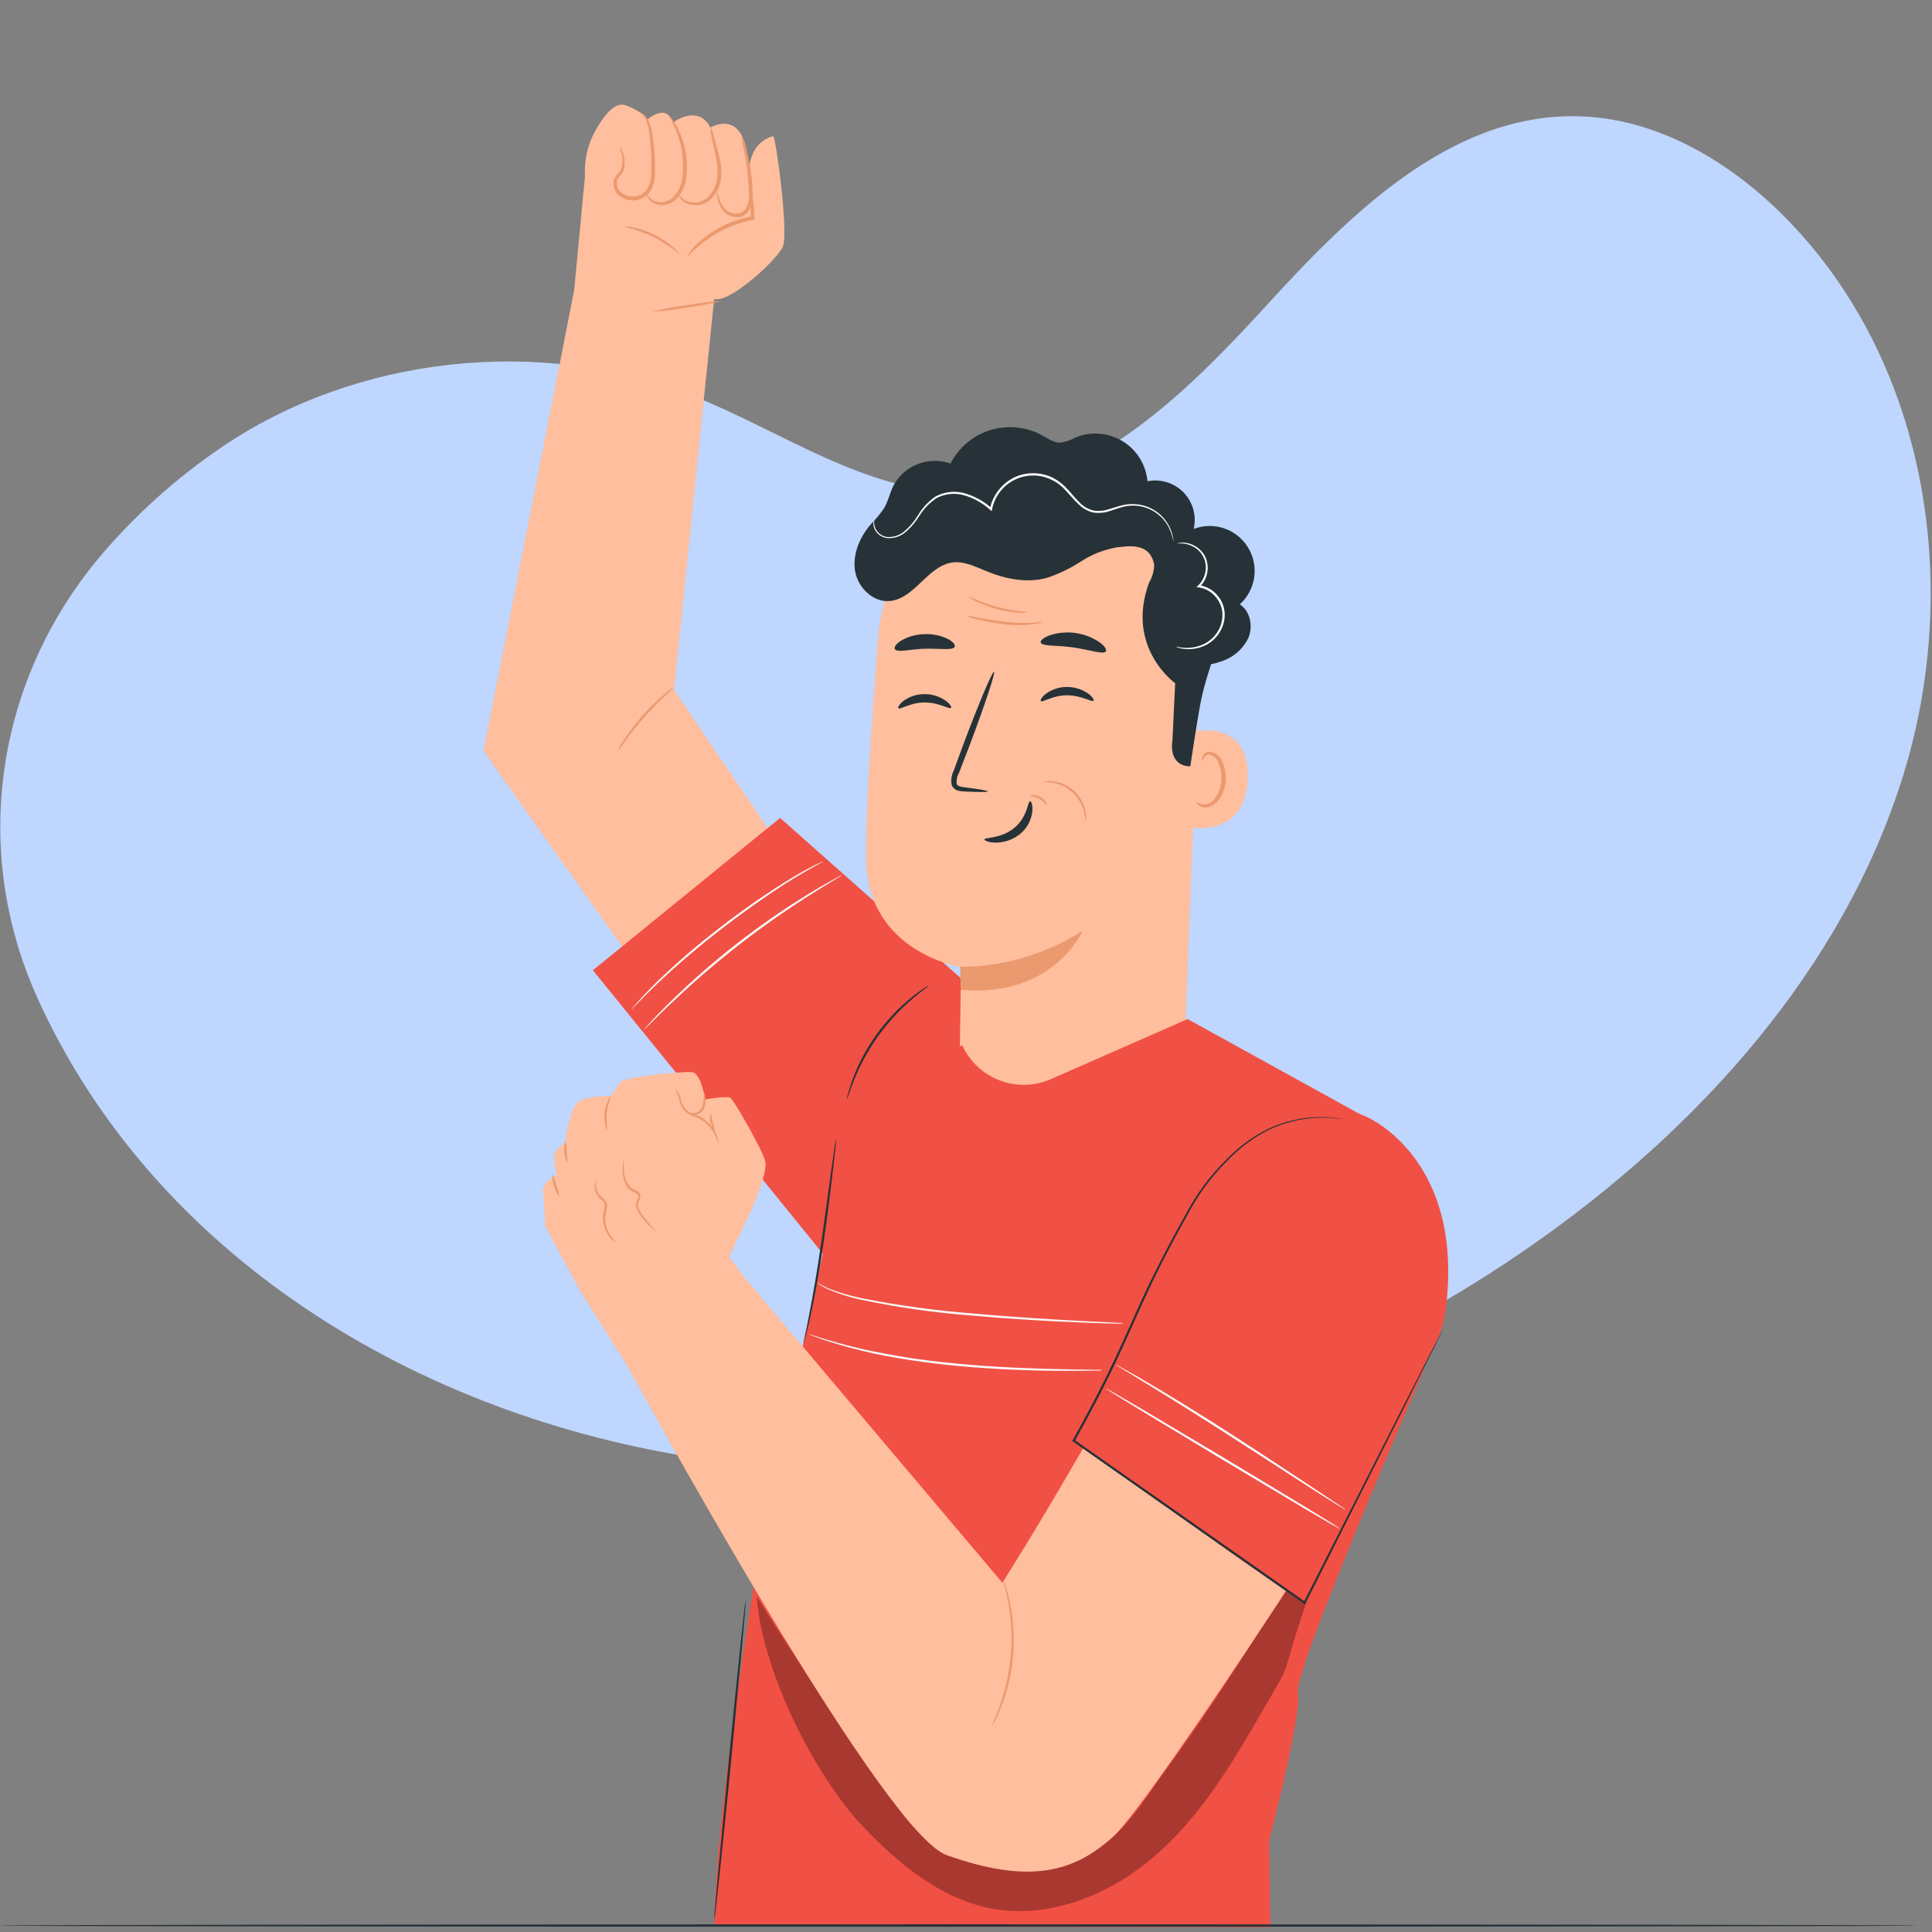 <svg width="240" height="240" viewBox="0 0 240 240" fill="none" xmlns="http://www.w3.org/2000/svg">
<rect x="0" y="0" width="240" height="240" fill="#808080" stroke="none"/>
<g clip-path="url(#clip0_4897_66580)">
<path d="M4.625 123.929C19.073 155.864 51.642 175.986 87.482 181.252C123.321 186.517 160.625 175.332 190.072 154.847C211.09 140.228 228.977 120.267 236.403 96.384C243.828 72.501 239.368 44.524 221.411 26.656C214.628 19.911 205.632 14.6 195.85 14.438C180.241 14.178 167.818 26.45 157.497 37.756C147.175 49.062 134.822 61.388 119.206 61.19C107.207 61.041 96.946 53.438 85.85 49.092C66.98 41.705 44.224 44.231 27.545 55.542C21.794 59.451 16.635 64.109 12.217 69.383C5.938 76.923 1.904 85.956 0.545 95.512C-0.813 105.069 0.555 114.79 4.504 123.635L4.625 123.929Z" fill="#BFD6FE"/>
<path d="M97.471 106.013L83.728 85.683L88.713 37.168H89.119C91.203 37.136 96.469 32.297 97.238 30.673C98.007 29.049 96.367 16.838 96.031 16.914C92.686 17.883 93.086 21.704 93.086 21.704L92.691 18.457C91.701 13.715 88.253 15.848 88.253 15.848C86.705 12.854 83.598 15.22 83.598 15.22C82.737 12.681 80.35 14.911 80.35 14.911C80.35 14.911 80.35 14.105 77.774 13.093C76.361 12.551 74.916 14.478 73.898 16.34C72.977 18.052 72.55 19.986 72.664 21.926L71.327 36.032L60.069 93.293L90.38 136.053L110.077 116.118L97.471 106.013Z" fill="#FFBE9D"/>
<path d="M85.352 31.853C85.71 31.199 86.191 30.62 86.77 30.148C88.098 28.923 89.666 27.989 91.376 27.404C92.059 27.169 92.759 26.988 93.471 26.863L93.281 27.096C93.281 25.548 93.076 24.221 93.032 23.247C92.972 22.736 92.994 22.219 93.097 21.715C93.217 22.211 93.292 22.716 93.319 23.226C93.531 24.503 93.67 25.791 93.736 27.085V27.28L93.541 27.312C92.856 27.443 92.181 27.624 91.522 27.853C89.865 28.421 88.324 29.285 86.975 30.403C85.942 31.253 85.4 31.902 85.352 31.853Z" fill="#EB996E"/>
<path d="M77.027 18.208C77.183 18.432 77.297 18.684 77.362 18.949C77.656 19.662 77.687 20.457 77.449 21.19C77.27 21.688 76.751 22.007 76.648 22.43C76.597 22.679 76.609 22.937 76.683 23.181C76.757 23.425 76.89 23.646 77.07 23.826C77.29 24.029 77.548 24.185 77.829 24.287C78.11 24.387 78.409 24.431 78.707 24.414C79.006 24.398 79.298 24.321 79.566 24.189C79.834 24.058 80.073 23.873 80.269 23.648C80.64 23.117 80.848 22.491 80.87 21.845C80.919 21.201 80.919 20.551 80.908 19.951C80.894 18.864 80.816 17.78 80.675 16.703C80.636 15.988 80.452 15.288 80.134 14.646C79.983 14.432 79.815 14.231 79.63 14.045C79.63 14.045 79.95 14.11 80.285 14.543C80.691 15.18 80.941 15.903 81.016 16.654C81.2 17.728 81.312 18.813 81.352 19.902C81.386 20.549 81.386 21.198 81.352 21.845C81.337 22.603 81.089 23.338 80.642 23.951C80.407 24.23 80.116 24.458 79.788 24.62C79.46 24.782 79.102 24.874 78.737 24.892C78.371 24.909 78.007 24.851 77.665 24.72C77.323 24.59 77.012 24.391 76.751 24.135C76.523 23.899 76.36 23.609 76.276 23.293C76.192 22.977 76.189 22.644 76.269 22.327C76.37 22.052 76.535 21.805 76.751 21.607C76.911 21.449 77.044 21.266 77.146 21.066C77.375 20.401 77.388 19.681 77.184 19.009C77.097 18.75 77.045 18.48 77.027 18.208Z" fill="#EB996E"/>
<path d="M80.269 23.951C80.307 23.951 80.356 24.151 80.588 24.438C80.922 24.824 81.391 25.068 81.898 25.12C82.269 25.145 82.641 25.08 82.98 24.929C83.32 24.778 83.617 24.546 83.847 24.254C84.433 23.514 84.77 22.609 84.81 21.666C84.972 19.915 84.725 18.149 84.091 16.508C83.614 15.236 83.138 14.533 83.197 14.489C83.257 14.446 83.831 15.101 84.399 16.378C85.154 18.048 85.459 19.886 85.281 21.71C85.243 22.747 84.862 23.742 84.199 24.541C83.919 24.875 83.56 25.134 83.154 25.294C82.749 25.454 82.309 25.509 81.877 25.455C81.59 25.411 81.316 25.307 81.073 25.149C80.829 24.991 80.622 24.784 80.464 24.541C80.226 24.189 80.247 23.951 80.269 23.951Z" fill="#EB996E"/>
<path d="M84.334 24.215C84.366 24.215 84.464 24.367 84.707 24.589C85.057 24.893 85.492 25.083 85.952 25.13C86.286 25.178 86.626 25.154 86.949 25.061C87.273 24.967 87.573 24.807 87.831 24.589C88.467 24.025 88.892 23.262 89.038 22.424C89.352 20.632 88.756 18.944 88.55 17.731C88.372 17.081 88.268 16.413 88.242 15.739C88.529 16.35 88.742 16.993 88.875 17.655C89.038 18.256 89.249 18.96 89.416 19.777C89.621 20.676 89.65 21.606 89.503 22.516C89.335 23.455 88.838 24.303 88.101 24.908C87.796 25.155 87.441 25.331 87.06 25.424C86.679 25.518 86.283 25.526 85.898 25.45C85.381 25.361 84.911 25.092 84.572 24.692C84.35 24.427 84.312 24.221 84.334 24.215Z" fill="#EB996E"/>
<path d="M89.059 23.799C89.097 23.799 89.14 24.005 89.243 24.373C89.378 24.881 89.61 25.359 89.925 25.78C90.146 26.068 90.444 26.287 90.783 26.415C91.123 26.542 91.491 26.571 91.847 26.5C92.615 26.289 93.108 25.315 93.037 24.335C93.008 22.553 92.827 20.776 92.496 19.025C92.321 18.312 92.185 17.589 92.09 16.86C92.445 17.523 92.693 18.237 92.826 18.977C93.259 20.738 93.486 22.543 93.503 24.357C93.579 25.439 93.027 26.679 91.955 26.955C91.522 27.031 91.077 26.979 90.673 26.806C90.27 26.633 89.925 26.346 89.682 25.98C89.362 25.512 89.157 24.974 89.086 24.411C89.027 24.212 89.018 24.002 89.059 23.799Z" fill="#EB996E"/>
<path d="M76.718 93.315C76.928 92.831 77.188 92.37 77.492 91.94C78.884 89.81 80.578 87.894 82.521 86.251C82.906 85.891 83.333 85.578 83.793 85.32C83.433 85.702 83.052 86.064 82.651 86.403C81.942 87.058 80.989 87.994 80.009 89.109C79.03 90.224 78.223 91.274 77.655 92.064C77.373 92.503 77.06 92.921 76.718 93.315Z" fill="#EB996E"/>
<path d="M125.265 126.754L96.907 101.607L73.654 120.529L106.618 161.163L125.265 126.754Z" fill="#F15044"/>
<path d="M78.434 125.417C78.488 125.329 78.549 125.246 78.618 125.168C78.775 124.995 78.965 124.773 79.197 124.503C79.69 123.918 80.459 123.117 81.427 122.143C83.992 119.65 86.703 117.313 89.546 115.144C92.362 112.955 95.299 110.925 98.342 109.066C99.517 108.356 100.507 107.837 101.178 107.49C101.525 107.323 101.801 107.204 101.985 107.122C102.075 107.072 102.171 107.036 102.272 107.014C102.189 107.075 102.1 107.127 102.007 107.171L101.233 107.588C100.567 107.961 99.609 108.508 98.445 109.212C96.128 110.657 93.005 112.789 89.698 115.339C86.874 117.505 84.164 119.816 81.579 122.262C80.594 123.209 79.809 123.988 79.289 124.546L78.672 125.179C78.604 125.269 78.524 125.349 78.434 125.417Z" fill="#FAFAFA"/>
<path d="M104.637 108.682C104.555 108.752 104.466 108.814 104.372 108.866L103.587 109.342C102.905 109.748 101.925 110.354 100.724 111.112C98.315 112.627 95.062 114.825 91.641 117.494C88.22 120.162 85.297 122.793 83.241 124.757C82.212 125.737 81.395 126.544 80.832 127.112L80.177 127.751C80.105 127.829 80.025 127.9 79.939 127.962C79.939 127.962 79.998 127.87 80.139 127.713L80.756 127.031C81.297 126.446 82.093 125.618 83.105 124.611C88.399 119.398 94.274 114.81 100.615 110.939C101.833 110.203 102.835 109.629 103.533 109.25L104.345 108.817C104.437 108.761 104.535 108.716 104.637 108.682Z" fill="#FAFAFA"/>
<path d="M84.475 31.614C83.456 30.802 82.369 30.077 81.227 29.449C80.041 28.906 78.809 28.468 77.547 28.139C77.937 28.119 78.328 28.161 78.705 28.264C79.624 28.461 80.513 28.776 81.352 29.2C82.191 29.622 82.972 30.151 83.674 30.775C83.983 31.011 84.254 31.294 84.475 31.614Z" fill="#EB996E"/>
<path d="M89.682 37.374C88.257 37.739 86.811 38.013 85.352 38.197C83.903 38.468 82.438 38.648 80.967 38.738C82.392 38.374 83.838 38.099 85.297 37.915C86.746 37.644 88.21 37.463 89.682 37.374Z" fill="#EB996E"/>
<path d="M109.102 79.09C109.528 73.667 111.98 68.603 115.969 64.905C119.959 61.207 125.194 59.147 130.634 59.134H131.755C143.841 59.816 150.012 70.462 148.994 82.522L146.829 138.273H119.127L119.376 120.14C119.376 120.14 107.755 118.354 107.587 106.744C107.506 101.109 108.28 89.548 109.102 79.09Z" fill="#FFBE9D"/>
<path d="M119.278 120.102C124.673 120.091 129.951 118.534 134.488 115.615C134.488 115.615 130.926 123.977 119.332 122.96L119.278 120.102Z" fill="#EB996E"/>
<path d="M111.609 87.978C111.814 88.194 113.07 87.263 114.856 87.263C116.643 87.263 117.947 88.151 118.142 87.934C118.239 87.837 118.028 87.447 117.454 87.03C116.682 86.497 115.763 86.217 114.824 86.229C113.896 86.225 112.99 86.519 112.242 87.068C111.69 87.49 111.506 87.88 111.609 87.978Z" fill="#263238"/>
<path d="M129.303 87.085C129.514 87.301 130.769 86.37 132.55 86.37C134.331 86.37 135.646 87.263 135.841 87.041C135.933 86.944 135.727 86.554 135.154 86.143C134.379 85.609 133.458 85.328 132.518 85.336C131.59 85.338 130.687 85.631 129.936 86.175C129.389 86.597 129.194 86.987 129.303 87.085Z" fill="#263238"/>
<path d="M122.699 98.311C122.699 98.213 121.617 98.024 119.798 97.796C119.343 97.748 118.91 97.661 118.834 97.347C118.795 96.878 118.899 96.408 119.132 95.999C119.562 94.895 120.009 93.737 120.474 92.524C122.336 87.577 123.684 83.512 123.484 83.442C123.284 83.371 121.611 87.317 119.749 92.259C119.305 93.477 118.872 94.641 118.466 95.756C118.183 96.306 118.101 96.938 118.234 97.542C118.3 97.703 118.402 97.847 118.533 97.962C118.663 98.077 118.818 98.162 118.986 98.208C119.239 98.274 119.499 98.31 119.76 98.316C121.573 98.408 122.699 98.413 122.699 98.311Z" fill="#263238"/>
<path d="M127.96 99.533C127.668 99.533 127.668 101.455 126.012 102.835C124.355 104.215 122.293 104.004 122.282 104.275C122.282 104.399 122.742 104.648 123.614 104.675C124.747 104.688 125.85 104.305 126.731 103.593C127.57 102.899 128.109 101.908 128.236 100.827C128.307 100.004 128.112 99.522 127.96 99.533Z" fill="#263238"/>
<path d="M129.286 79.821C129.449 80.308 131.24 80.124 133.324 80.427C135.408 80.73 137.113 81.342 137.378 80.914C137.508 80.708 137.227 80.243 136.556 79.761C135.659 79.162 134.638 78.775 133.57 78.63C132.502 78.484 131.414 78.584 130.391 78.922C129.611 79.214 129.194 79.588 129.286 79.821Z" fill="#263238"/>
<path d="M111.186 80.676C111.576 81.076 113.075 80.638 114.883 80.589C116.691 80.541 118.228 80.817 118.575 80.389C118.726 80.183 118.483 79.778 117.806 79.404C116.873 78.936 115.833 78.721 114.791 78.781C113.753 78.802 112.739 79.097 111.852 79.637C111.219 80.059 111.013 80.481 111.186 80.676Z" fill="#263238"/>
<path d="M147.257 91.128C147.457 91.041 155.235 88.752 154.997 96.692C154.759 104.633 146.835 102.76 146.829 102.533C146.824 102.305 147.257 91.128 147.257 91.128Z" fill="#FFBE9D"/>
<path d="M148.648 99.593C148.68 99.593 148.783 99.696 149.01 99.809C149.336 99.958 149.705 99.978 150.044 99.864C150.894 99.577 151.668 98.267 151.722 96.838C151.759 96.161 151.644 95.484 151.387 94.857C151.32 94.608 151.193 94.379 151.018 94.191C150.842 94.002 150.623 93.859 150.38 93.774C150.222 93.727 150.052 93.737 149.901 93.803C149.75 93.868 149.626 93.984 149.552 94.132C149.438 94.348 149.487 94.505 149.443 94.521C149.4 94.537 149.276 94.38 149.351 94.056C149.399 93.86 149.514 93.688 149.676 93.569C149.786 93.489 149.91 93.432 150.042 93.402C150.174 93.371 150.311 93.367 150.445 93.39C150.769 93.464 151.069 93.619 151.317 93.842C151.564 94.065 151.75 94.347 151.857 94.662C152.173 95.361 152.314 96.126 152.269 96.892C152.171 98.489 151.305 99.961 150.147 100.259C149.933 100.315 149.708 100.322 149.491 100.278C149.273 100.235 149.068 100.143 148.891 100.01C148.68 99.788 148.621 99.609 148.648 99.593Z" fill="#EB996E"/>
<path d="M120.091 76.509C120.56 76.53 121.026 76.597 121.482 76.709C122.331 76.861 123.506 77.083 124.81 77.251C125.922 77.385 127.043 77.423 128.161 77.364C129.016 77.31 129.547 77.218 129.557 77.261C129.115 77.431 128.65 77.532 128.177 77.559C127.048 77.691 125.907 77.691 124.778 77.559C123.654 77.422 122.538 77.218 121.438 76.947C120.974 76.851 120.522 76.704 120.091 76.509Z" fill="#EB996E"/>
<path d="M120.29 74.122C120.328 74.04 121.855 74.863 123.895 75.399C125.936 75.935 127.684 75.995 127.684 76.087C127.31 76.151 126.929 76.16 126.553 76.114C124.722 75.995 122.933 75.519 121.286 74.712C120.925 74.57 120.588 74.371 120.29 74.122Z" fill="#EB996E"/>
<path d="M127.917 98.857C127.917 98.825 128.058 98.754 128.318 98.749C128.657 98.749 128.99 98.841 129.281 99.014C129.572 99.188 129.812 99.436 129.974 99.734C130.088 99.961 130.104 100.124 130.071 100.134C130.039 100.145 129.752 99.593 129.135 99.257C128.748 99.073 128.339 98.938 127.917 98.857Z" fill="#EB996E"/>
<path d="M129.644 97.114C130.032 96.998 130.442 96.978 130.84 97.054C131.816 97.172 132.73 97.597 133.449 98.267C134.169 98.937 134.658 99.818 134.845 100.784C134.951 101.173 134.96 101.581 134.872 101.975C134.824 101.975 134.834 101.52 134.65 100.827C134.423 99.924 133.939 99.106 133.257 98.471C132.575 97.836 131.725 97.412 130.807 97.249C130.104 97.114 129.649 97.163 129.644 97.114Z" fill="#EB996E"/>
<path d="M108.215 65.087C108.816 64.478 109.359 63.815 109.839 63.106C110.337 62.251 110.531 61.26 110.964 60.373C111.616 59.131 112.692 58.165 113.998 57.652C115.303 57.139 116.749 57.114 118.071 57.58C118.581 56.587 119.286 55.706 120.144 54.991C121.002 54.276 121.994 53.741 123.063 53.418C124.132 53.094 125.255 52.99 126.365 53.11C127.475 53.23 128.55 53.572 129.525 54.116C130.207 54.5 130.889 54.992 131.69 54.987C132.342 54.903 132.973 54.693 133.546 54.37C134.489 53.972 135.513 53.802 136.534 53.875C137.555 53.948 138.544 54.261 139.421 54.788C140.298 55.316 141.038 56.044 141.58 56.911C142.122 57.779 142.452 58.763 142.542 59.783C143.347 59.621 144.18 59.663 144.964 59.907C145.748 60.151 146.458 60.587 147.03 61.176C147.601 61.766 148.016 62.489 148.235 63.28C148.454 64.071 148.472 64.905 148.285 65.704C149.503 65.241 150.845 65.218 152.078 65.639C153.311 66.061 154.358 66.9 155.037 68.012C155.717 69.124 155.986 70.438 155.799 71.728C155.612 73.017 154.979 74.201 154.012 75.074C155.305 75.913 155.673 77.78 155.094 79.204C154.763 79.903 154.291 80.526 153.708 81.034C153.125 81.543 152.444 81.926 151.706 82.159C151.294 82.308 150.873 82.427 150.445 82.516C150.012 83.864 149.6 85.185 149.314 86.451C148.821 88.616 147.868 95.198 147.868 95.198C146.044 95.198 145.368 93.742 145.644 91.951L145.985 84.871C145.985 84.871 139.776 80.465 142.737 72.389C143.137 71.716 143.357 70.952 143.376 70.17C142.872 67.366 140.242 67.821 138.678 68.005C137.12 68.285 135.633 68.872 134.304 69.731C132.982 70.595 131.554 71.284 130.055 71.783C127.603 72.454 124.956 71.945 122.596 70.976C121.232 70.435 119.83 69.688 118.364 69.867C115.257 70.246 113.627 74.402 110.51 74.662C108.41 74.835 106.526 72.941 106.212 70.873C105.898 68.806 106.829 66.657 108.215 65.087Z" fill="#263238"/>
<path d="M108.627 64.59C108.627 64.59 108.594 64.714 108.583 64.947C108.588 65.293 108.7 65.63 108.903 65.91C109.056 66.133 109.256 66.32 109.489 66.458C109.722 66.597 109.981 66.683 110.25 66.712C110.986 66.749 111.71 66.516 112.286 66.056C112.978 65.473 113.57 64.78 114.039 64.005C114.589 63.074 115.337 62.275 116.231 61.667C117.319 61.088 118.586 60.943 119.777 61.261C121.045 61.615 122.214 62.258 123.192 63.139L122.97 63.22C123.145 62.361 123.52 61.555 124.063 60.867C124.606 60.179 125.304 59.628 126.099 59.258C126.852 58.925 127.669 58.764 128.492 58.786C129.315 58.809 130.123 59.014 130.857 59.388C131.545 59.752 132.158 60.242 132.664 60.833C133.173 61.374 133.628 61.959 134.142 62.457C134.615 62.938 135.213 63.275 135.869 63.431C136.5 63.521 137.143 63.462 137.747 63.258C138.348 63.09 138.927 62.874 139.512 62.744C140.073 62.618 140.65 62.586 141.222 62.647C142.212 62.748 143.152 63.133 143.928 63.756C144.874 64.529 145.513 65.613 145.731 66.814C145.731 66.971 145.769 67.09 145.774 67.177C145.778 67.217 145.778 67.256 145.774 67.296C145.668 66.685 145.475 66.093 145.2 65.537C144.819 64.786 144.254 64.144 143.557 63.671C142.86 63.197 142.055 62.908 141.217 62.831C140.673 62.777 140.124 62.816 139.593 62.944C139.051 63.074 138.456 63.291 137.844 63.486C137.204 63.702 136.522 63.767 135.853 63.675C135.149 63.515 134.505 63.158 133.996 62.647C132.913 61.672 132.145 60.319 130.748 59.659C130.032 59.284 129.238 59.081 128.429 59.068C127.62 59.054 126.82 59.229 126.091 59.579C125.362 59.929 124.725 60.444 124.23 61.084C123.735 61.724 123.396 62.47 123.241 63.264L123.192 63.496L123.014 63.345C122.069 62.487 120.939 61.859 119.712 61.51C118.586 61.2 117.384 61.329 116.351 61.873C115.472 62.453 114.733 63.22 114.185 64.119C113.698 64.907 113.084 65.61 112.367 66.197C111.751 66.675 110.979 66.905 110.202 66.841C109.915 66.807 109.639 66.711 109.393 66.559C109.148 66.408 108.938 66.205 108.778 65.965C108.572 65.667 108.471 65.309 108.491 64.947C108.513 64.82 108.559 64.699 108.627 64.59Z" fill="white"/>
<path d="M146.104 80.34C146.104 80.313 146.396 80.405 146.932 80.459C147.684 80.531 148.442 80.433 149.151 80.172C149.668 79.987 150.143 79.7 150.548 79.328C150.952 78.957 151.278 78.507 151.505 78.007C151.775 77.416 151.893 76.766 151.846 76.118C151.786 75.426 151.518 74.767 151.078 74.229C150.546 73.545 149.77 73.093 148.913 72.968L148.62 72.936L148.837 72.735C149.207 72.38 149.484 71.939 149.642 71.45C149.799 70.962 149.834 70.442 149.741 69.937C149.665 69.535 149.504 69.153 149.27 68.817C149.036 68.481 148.733 68.199 148.382 67.988C147.914 67.703 147.382 67.537 146.834 67.507C146.45 67.507 146.239 67.507 146.239 67.507C146.239 67.507 146.288 67.48 146.385 67.458C146.533 67.428 146.683 67.412 146.834 67.409C147.405 67.4 147.966 67.548 148.458 67.837C148.842 68.05 149.175 68.344 149.434 68.698C149.694 69.052 149.874 69.458 149.963 69.888C150.071 70.434 150.041 70.999 149.874 71.531C149.708 72.062 149.411 72.543 149.01 72.93L148.934 72.692C149.87 72.819 150.72 73.304 151.305 74.045C151.78 74.629 152.067 75.342 152.128 76.091C152.175 76.784 152.043 77.478 151.744 78.105C151.502 78.636 151.153 79.112 150.719 79.504C150.285 79.895 149.775 80.192 149.221 80.378C148.482 80.63 147.693 80.701 146.921 80.584C146.714 80.551 146.51 80.504 146.309 80.443C146.169 80.378 146.098 80.351 146.104 80.34Z" fill="white"/>
<path d="M88.751 239.301C88.751 239.057 88.751 240.989 88.751 239.301C88.751 225.66 93.985 194.916 93.985 194.916C94.575 190.586 106.542 135.615 106.542 135.615L119.533 129.845C120.446 131.853 122.113 133.421 124.173 134.209C126.234 134.998 128.522 134.942 130.542 134.056L147.527 126.592L171.885 140.031L176.924 170.072C176.924 170.072 160.686 207.517 161.227 210.229C161.768 212.941 157.66 228.632 157.66 228.632L157.801 239.403L88.751 239.301Z" fill="#F15044"/>
<g opacity="0.3">
<path d="M108.973 220.919C112.307 225.736 114.412 229.146 119.257 230.749C128.518 233.823 131.5 232.129 135.998 229.753C139.717 227.793 142.217 223.441 144.696 220.042C151.165 211.192 154.196 206.012 159.95 197.244L162.331 198.916C158.391 210.408 161.557 204.329 155.473 214.862C151.928 220.935 147.993 226.927 142.531 231.322C137.07 235.717 129.855 238.413 122.975 237.044C116.724 235.799 111.554 231.463 107.159 226.846C101.048 220.432 94.461 207.019 94.012 198.169C94.012 198.781 104.659 214.689 108.973 220.919Z" fill="black"/>
</g>
<path d="M99.82 166.846C99.816 166.759 99.827 166.671 99.852 166.587C99.896 166.386 99.95 166.148 100.009 165.856C100.155 165.228 100.35 164.308 100.551 163.15C100.994 160.876 101.53 157.737 102.039 154.219C102.548 150.7 102.959 147.539 103.279 145.244C103.441 144.129 103.571 143.209 103.668 142.538C103.722 142.246 103.76 141.997 103.793 141.802C103.801 141.714 103.823 141.628 103.858 141.547C103.87 141.634 103.87 141.721 103.858 141.807C103.858 142.013 103.814 142.257 103.787 142.554C103.706 143.242 103.609 144.178 103.484 145.261C103.214 147.566 102.835 150.749 102.32 154.251C101.806 157.753 101.238 160.914 100.751 163.182C100.502 164.319 100.28 165.234 100.101 165.856C100.02 166.143 99.95 166.397 99.896 166.576C99.881 166.669 99.855 166.759 99.82 166.846Z" fill="#263238"/>
<path d="M88.751 238.407C88.737 238.272 88.737 238.136 88.751 238.001C88.751 237.709 88.799 237.325 88.837 236.848C88.924 235.815 89.054 234.38 89.205 232.61C89.552 229.011 90.017 224.085 90.537 218.646C91.056 213.206 91.581 208.286 91.949 204.686C92.139 202.927 92.296 201.487 92.404 200.459C92.464 199.983 92.512 199.604 92.545 199.311C92.555 199.178 92.579 199.045 92.615 198.916C92.625 199.05 92.625 199.183 92.615 199.317C92.615 199.609 92.561 199.993 92.529 200.47C92.437 201.503 92.312 202.943 92.155 204.708C91.814 208.307 91.343 213.233 90.829 218.673C90.315 224.112 89.779 229.033 89.416 232.632C89.227 234.391 89.07 235.831 88.956 236.859C88.897 237.336 88.853 237.715 88.816 238.007C88.807 238.142 88.785 238.276 88.751 238.407Z" fill="#263238"/>
<path d="M140.68 164.426C140.545 164.441 140.409 164.441 140.274 164.426H139.116C138.109 164.426 136.653 164.372 134.851 164.307C131.251 164.167 126.277 163.923 120.778 163.425C116.098 163.072 111.447 162.407 106.856 161.433C105.462 161.128 104.101 160.689 102.791 160.123C102.309 159.912 101.861 159.631 101.46 159.29C101.905 159.559 102.364 159.805 102.835 160.026C104.154 160.546 105.516 160.951 106.905 161.238C111.5 162.16 116.148 162.802 120.821 163.16C126.293 163.658 131.262 163.934 134.862 164.123L139.121 164.334L140.28 164.394C140.414 164.392 140.548 164.403 140.68 164.426Z" fill="#FAFAFA"/>
<path d="M137.703 170.202C137.576 170.219 137.448 170.228 137.319 170.229L136.236 170.262C135.284 170.262 133.904 170.3 132.193 170.289C128.778 170.289 124.074 170.159 118.862 169.672C116.264 169.423 113.801 169.087 111.571 168.714C109.341 168.34 107.349 167.896 105.703 167.436C104.875 167.236 104.134 167.003 103.484 166.803C102.835 166.603 102.277 166.43 101.833 166.262L100.799 165.883C100.677 165.844 100.559 165.794 100.448 165.731C100.575 165.753 100.7 165.785 100.821 165.829L101.866 166.159C102.315 166.316 102.878 166.484 103.533 166.657C104.188 166.83 104.924 167.057 105.752 167.252C107.403 167.685 109.395 168.07 111.614 168.459C113.833 168.849 116.296 169.147 118.889 169.396C124.069 169.883 128.783 170.029 132.193 170.094L136.236 170.159H137.319C137.448 170.158 137.577 170.173 137.703 170.202Z" fill="#FAFAFA"/>
<path d="M115.409 122.418C115.436 122.462 114.602 123.014 113.379 124.042C112.664 124.65 111.982 125.297 111.338 125.98C110.551 126.821 109.815 127.708 109.135 128.637C108.47 129.575 107.861 130.551 107.311 131.56C106.869 132.389 106.47 133.24 106.115 134.11C105.514 135.598 105.254 136.562 105.206 136.551C105.227 136.317 105.274 136.087 105.346 135.863C105.507 135.245 105.703 134.636 105.931 134.039C106.26 133.148 106.645 132.279 107.084 131.436C107.624 130.407 108.233 129.416 108.908 128.47C109.595 127.531 110.343 126.64 111.149 125.801C111.809 125.122 112.51 124.484 113.249 123.891C113.746 123.486 114.265 123.108 114.802 122.759C114.991 122.624 115.195 122.509 115.409 122.418Z" fill="#263238"/>
<path d="M69.113 145.964C69.113 145.964 68.631 143.723 68.94 143.139C69.277 142.664 69.704 142.259 70.196 141.948C70.196 141.948 70.699 138.37 71.495 137.255C72.388 135.999 75.857 136.172 75.857 136.172C75.857 136.172 76.485 135.339 77.005 134.511C77.525 133.683 84.637 133.13 85.887 133.168C87.138 133.206 87.576 136.584 87.576 136.584C87.576 136.584 90.282 136.075 90.742 136.389C91.203 136.703 94.78 142.949 95.073 144.291C95.365 145.634 93.595 149.704 93.595 149.704C93.2 150.662 90.558 156.107 90.558 156.107L92.464 158.678L124.518 196.616C124.518 196.616 131.901 185.06 140.561 169.168C150.028 151.788 155.175 138.819 165.422 138.521L176.924 169.769C174.515 175.647 143.294 223.496 138.38 228.053C133.465 232.611 127.825 234.115 117.562 230.435C110.098 227.728 83.322 179.496 77.93 169.655L72.047 160.313L67.717 152.297C67.717 152.297 67.652 149.347 67.462 148.113C67.273 146.879 69.113 145.964 69.113 145.964Z" fill="#FFBE9D"/>
<path d="M83.836 135.307C84.2 135.585 84.451 135.985 84.545 136.433C84.613 136.949 84.843 137.43 85.202 137.806C85.561 138.183 86.031 138.435 86.543 138.527C87.566 138.932 88.402 139.704 88.886 140.692C89.03 140.988 89.134 141.301 89.195 141.623C89.231 141.741 89.24 141.865 89.222 141.986C89.168 141.986 89.097 141.488 88.713 140.784C88.206 139.872 87.402 139.162 86.434 138.771C85.849 138.599 85.318 138.276 84.897 137.834C84.618 137.426 84.433 136.96 84.356 136.47C84.236 136.061 84.061 135.67 83.836 135.307Z" fill="#EB996E"/>
<path d="M85.893 138.24C85.893 138.197 86.104 138.289 86.396 138.24C86.584 138.195 86.757 138.104 86.902 137.975C87.046 137.847 87.157 137.685 87.224 137.504C87.362 137.117 87.427 136.708 87.419 136.297C87.419 135.972 87.419 135.756 87.457 135.756C87.495 135.756 87.57 135.94 87.619 136.297C87.688 136.743 87.642 137.2 87.484 137.623C87.402 137.851 87.257 138.051 87.065 138.198C86.873 138.346 86.643 138.436 86.401 138.457C86.039 138.446 85.86 138.262 85.893 138.24Z" fill="#EB996E"/>
<path d="M88.767 140.378C88.702 140.378 88.458 139.999 88.253 139.426C88.166 139.169 88.149 138.895 88.204 138.63C88.253 138.43 88.323 138.321 88.356 138.332C88.388 138.343 88.356 138.814 88.518 139.339C88.68 139.864 88.853 140.357 88.767 140.378Z" fill="#EB996E"/>
<path d="M75.397 140.405C75.124 139.703 75.024 138.946 75.106 138.198C75.188 137.45 75.449 136.732 75.868 136.107C75.949 136.145 75.511 137.038 75.386 138.229C75.262 139.42 75.484 140.388 75.397 140.405Z" fill="#EB996E"/>
<path d="M70.521 144.524C70.289 144.105 70.145 143.643 70.099 143.166C70.052 142.689 70.103 142.208 70.25 141.752C70.337 142.209 70.381 142.673 70.38 143.138C70.469 143.595 70.516 144.058 70.521 144.524Z" fill="#EB996E"/>
<path d="M69.519 148.638C69.171 148.278 68.931 147.828 68.827 147.339C68.632 146.876 68.574 146.367 68.659 145.872C68.85 146.316 68.997 146.779 69.097 147.252C69.28 147.7 69.422 148.164 69.519 148.638Z" fill="#EB996E"/>
<path d="M123.24 214.359C123.301 214.12 123.39 213.89 123.506 213.672C123.603 213.461 123.717 213.196 123.836 212.882C123.955 212.568 124.107 212.221 124.231 211.799C124.557 210.87 124.83 209.923 125.048 208.963C125.306 207.789 125.487 206.599 125.59 205.401C125.671 204.201 125.671 202.997 125.59 201.796C125.522 200.815 125.395 199.839 125.211 198.874C125.146 198.457 125.048 198.089 124.978 197.791C124.908 197.493 124.832 197.185 124.767 196.957C124.689 196.726 124.636 196.486 124.61 196.243C124.72 196.461 124.809 196.69 124.875 196.925C124.956 197.147 125.043 197.423 125.13 197.748C125.216 198.072 125.324 198.441 125.406 198.857C125.62 199.828 125.768 200.811 125.849 201.802C126.056 204.231 125.874 206.678 125.308 209.049C125.08 210.015 124.787 210.965 124.431 211.891C124.291 212.292 124.123 212.638 123.987 212.974C123.877 213.24 123.752 213.5 123.614 213.753C123.507 213.966 123.382 214.169 123.24 214.359Z" fill="#EB996E"/>
<path d="M77.454 144.026C77.503 144.026 77.454 144.627 77.53 145.574C77.571 146.12 77.736 146.65 78.012 147.123C78.183 147.383 78.418 147.595 78.694 147.74C78.835 147.821 79.008 147.875 79.176 147.983C79.277 148.037 79.363 148.114 79.428 148.208C79.493 148.302 79.535 148.411 79.549 148.524C79.549 149.006 79.273 149.288 79.241 149.607C79.233 149.911 79.329 150.208 79.511 150.451C79.791 150.934 80.114 151.39 80.475 151.815C81.092 152.541 81.557 152.898 81.557 152.941C81.557 152.984 81.416 152.882 81.2 152.719C80.893 152.486 80.607 152.227 80.345 151.945C79.953 151.529 79.606 151.071 79.311 150.581C79.086 150.289 78.972 149.926 78.992 149.558C79.056 149.169 79.327 148.86 79.289 148.579C79.251 148.297 78.905 148.189 78.591 148.037C78.274 147.87 78.007 147.621 77.817 147.317C77.526 146.807 77.368 146.232 77.357 145.645C77.331 145.262 77.342 144.878 77.389 144.497C77.4 144.173 77.433 144.026 77.454 144.026Z" fill="#EB996E"/>
<path d="M74.071 146.581C74.001 146.989 74.017 147.408 74.12 147.81C74.257 148.233 74.534 148.598 74.905 148.843C75.034 148.928 75.144 149.038 75.228 149.166C75.313 149.295 75.371 149.439 75.397 149.59C75.417 149.901 75.38 150.213 75.289 150.511C75.173 150.996 75.154 151.5 75.235 151.992C75.316 152.485 75.495 152.957 75.76 153.379C76.005 153.722 76.272 154.047 76.561 154.354C76.561 154.354 76.437 154.316 76.258 154.18C76.004 153.984 75.781 153.751 75.598 153.488C75.287 153.053 75.073 152.556 74.973 152.031C74.872 151.505 74.886 150.965 75.013 150.446C75.098 150.182 75.136 149.905 75.127 149.628C75.105 149.51 75.059 149.397 74.992 149.296C74.925 149.196 74.838 149.11 74.737 149.044C74.338 148.757 74.052 148.34 73.931 147.864C73.848 147.548 73.848 147.216 73.931 146.9C73.985 146.678 74.061 146.576 74.071 146.581Z" fill="#EB996E"/>
<path d="M169.676 138.699C169.676 138.699 181.995 143.782 179.592 162.64C179.395 164.207 178.93 165.728 178.217 167.138C174.602 174.272 162.234 198.683 162.066 199.073C161.898 199.463 133.378 178.948 133.378 178.948C133.378 178.948 150.012 130.207 169.676 138.699Z" fill="#F15044"/>
<path d="M179.203 165.223C179.203 165.223 179.203 165.282 179.132 165.39C179.062 165.499 178.997 165.666 178.9 165.872L177.985 167.723C177.167 169.347 175.988 171.718 174.499 174.7L162.18 199.16L162.115 199.296L161.99 199.209L140.383 184.053L133.297 179.079L133.189 179.009L133.254 178.9C135.181 175.469 136.946 172.08 138.515 168.757C140.085 165.434 141.449 162.175 142.916 159.16C144.383 156.145 145.882 153.352 147.338 150.776C148.621 148.346 150.264 146.124 152.209 144.183C153.761 142.541 155.594 141.189 157.622 140.194C159.162 139.484 160.808 139.031 162.494 138.852C163.547 138.729 164.612 138.729 165.665 138.852C166.028 138.901 166.299 138.949 166.477 138.987L166.753 139.052C166.661 139.045 166.569 139.032 166.477 139.014C166.293 138.982 166.023 138.944 165.66 138.906C164.61 138.803 163.551 138.817 162.504 138.949C160.828 139.144 159.194 139.609 157.665 140.324C155.668 141.328 153.865 142.679 152.339 144.313C150.416 146.25 148.796 148.465 147.533 150.884C146.088 153.461 144.588 156.254 143.143 159.269C141.698 162.283 140.323 165.536 138.759 168.871C137.195 172.205 135.425 175.599 133.498 179.036L133.454 178.852L140.545 183.826L162.142 198.982L161.952 199.03C167.024 189.038 171.322 180.578 174.358 174.603L177.909 167.674L178.862 165.84L179.111 165.369L179.203 165.223Z" fill="#263238"/>
<path d="M167.154 187.545C167.046 187.504 166.944 187.449 166.851 187.382L166.001 186.873L162.943 184.936L152.918 178.467C148.994 175.945 145.416 173.71 142.813 172.118L139.722 170.235L138.883 169.721C138.783 169.665 138.689 169.6 138.602 169.526C138.711 169.558 138.815 169.608 138.91 169.672L139.776 170.143C140.523 170.554 141.595 171.171 142.916 171.945C145.546 173.493 149.146 175.702 153.07 178.229C156.994 180.757 160.507 183.101 163.051 184.773L166.06 186.781L166.872 187.323C166.973 187.388 167.067 187.462 167.154 187.545Z" fill="#FAFAFA"/>
<path d="M166.472 189.932C166.365 189.888 166.262 189.836 166.164 189.775L165.298 189.293L162.158 187.463L151.874 181.331L141.59 175.128L138.494 173.223L137.66 172.681C137.561 172.623 137.467 172.556 137.379 172.481C137.488 172.518 137.592 172.569 137.688 172.633L138.554 173.12L141.693 174.949L152.004 181.076L162.288 187.279L165.384 189.185L166.218 189.726C166.311 189.784 166.396 189.853 166.472 189.932Z" fill="#FAFAFA"/>
<path d="M238.08 239.198C238.08 239.279 184.778 239.348 119.046 239.348C53.314 239.348 0 239.279 0 239.198C0 239.117 53.291 239.048 119.046 239.048C184.801 239.048 238.08 239.117 238.08 239.198Z" fill="#263238"/>
</g>
<defs>
<clipPath id="clip0_4897_66580">
<rect width="240" height="240" fill="white"/>
</clipPath>
</defs>
</svg>

